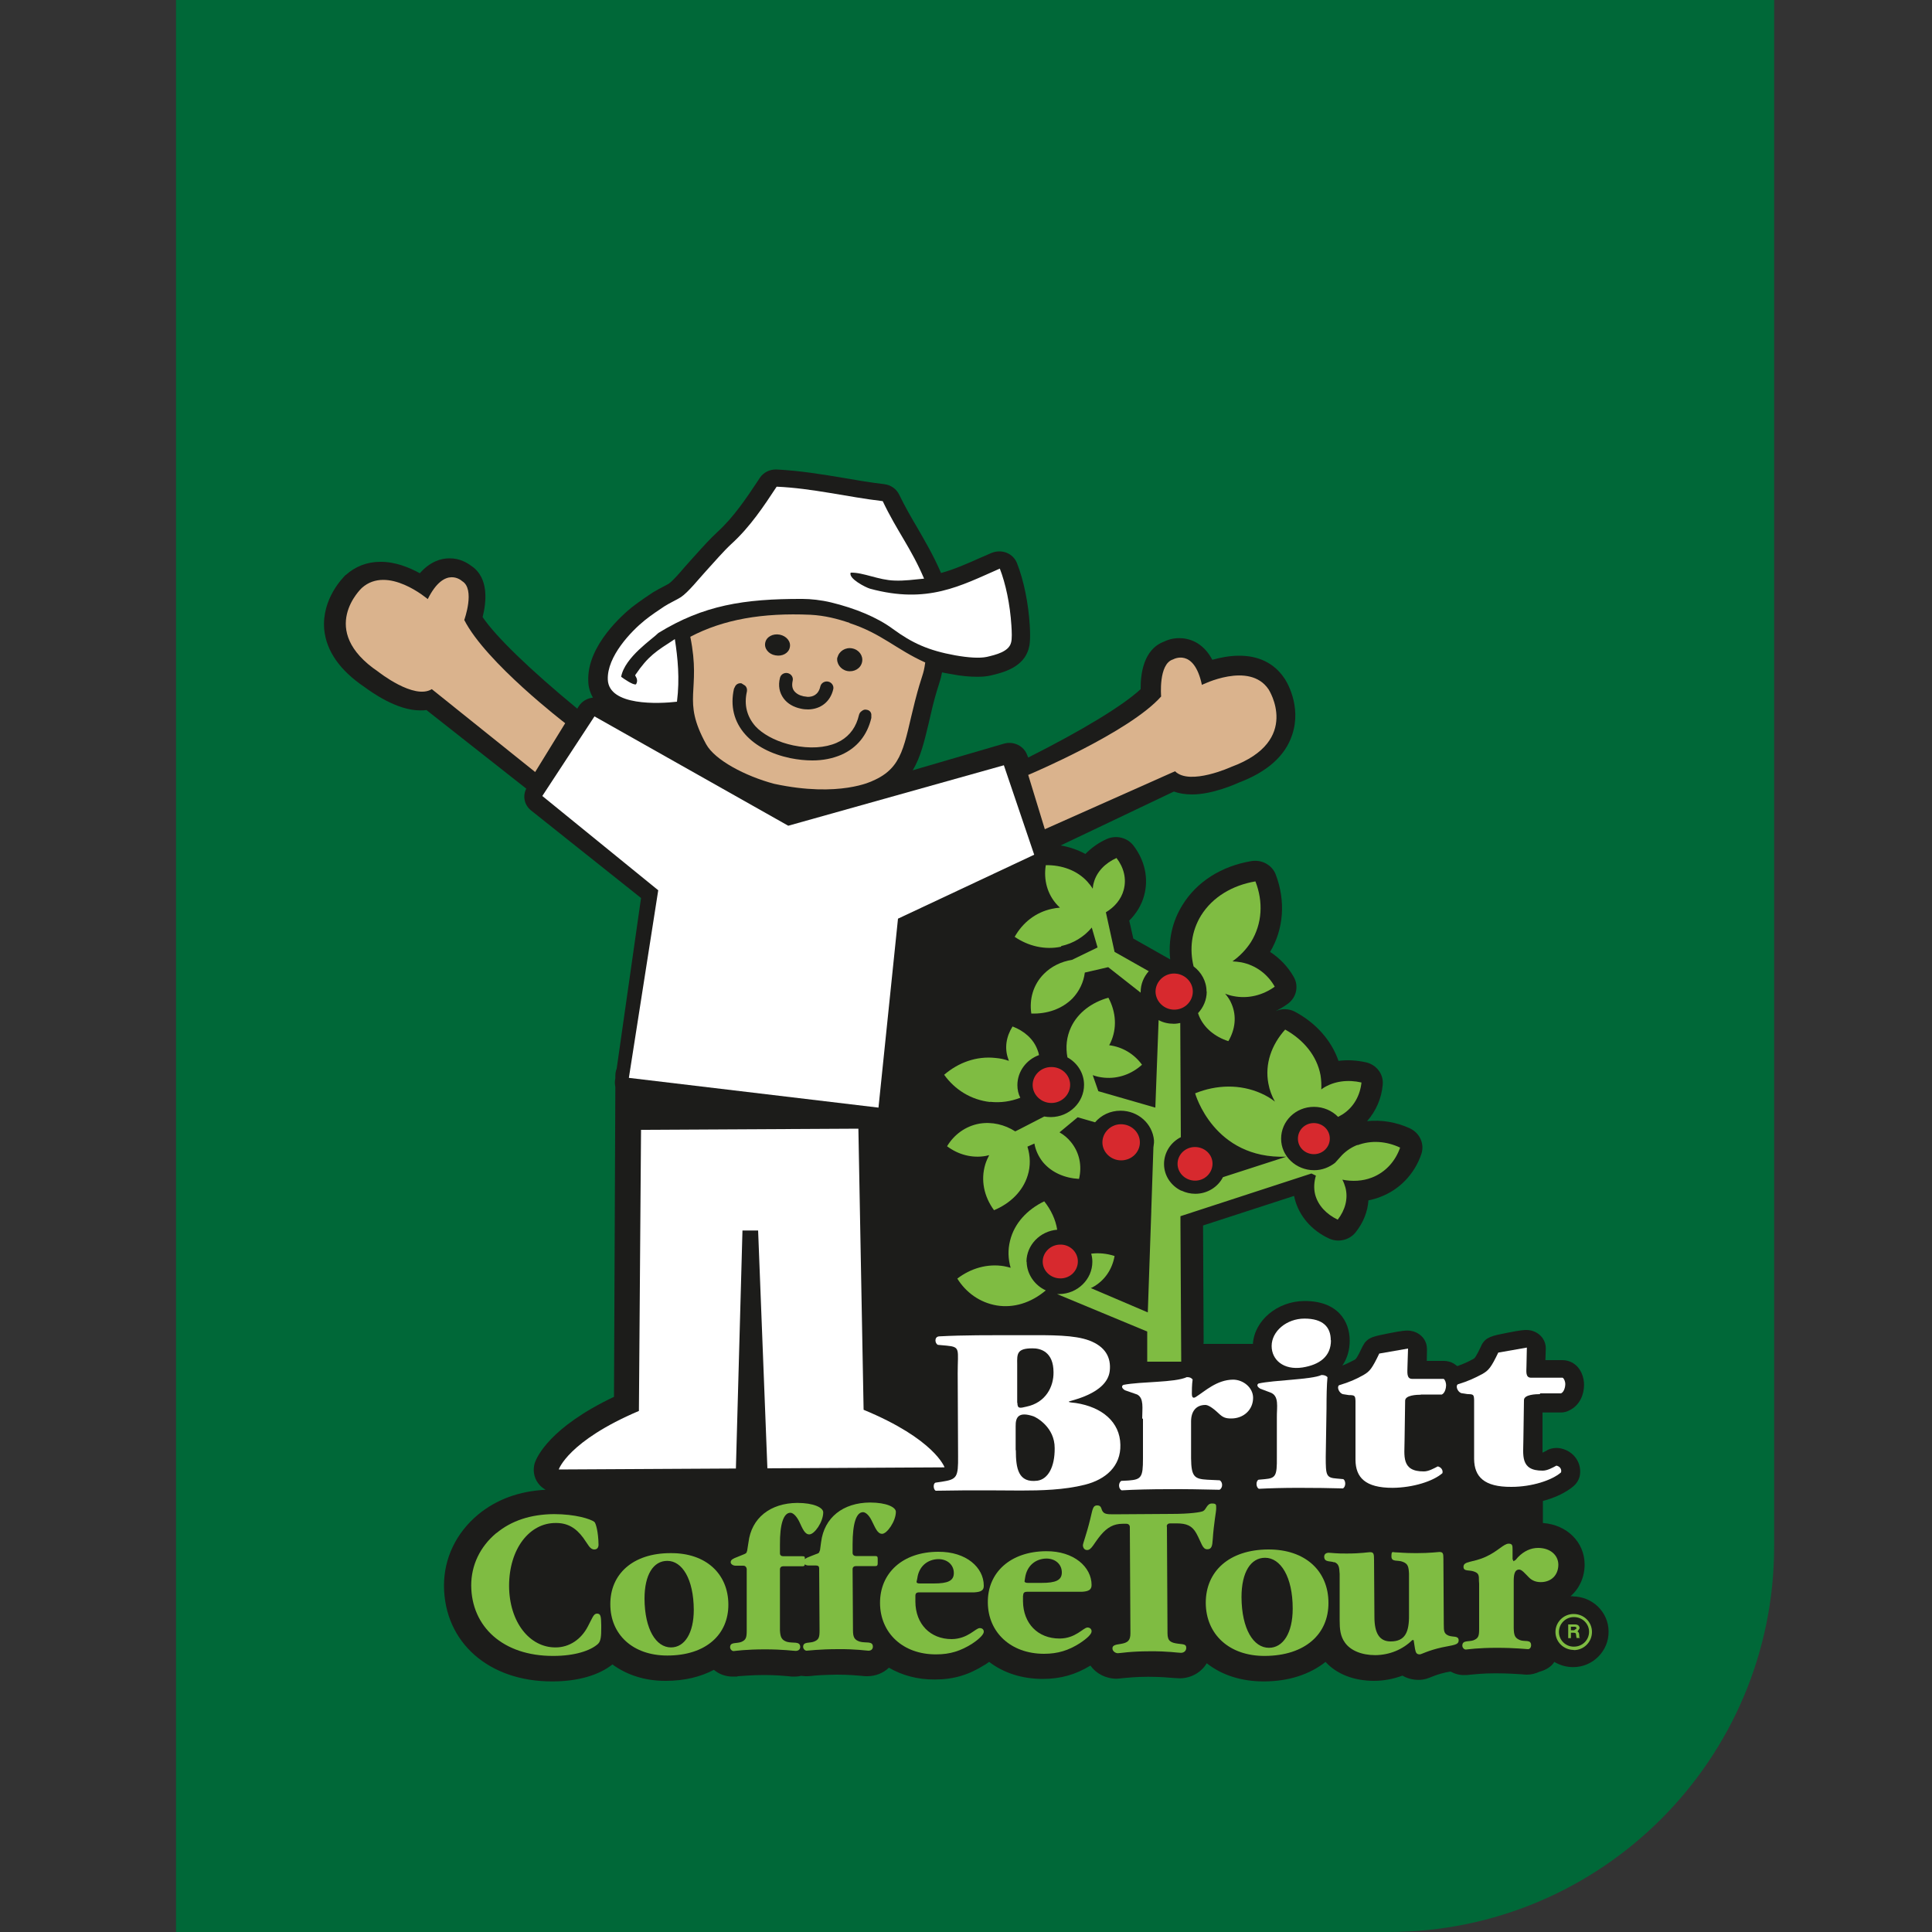 <svg viewBox="0 0 1000 1000" version="1.1" xmlns="http://www.w3.org/2000/svg" data-name="Layer 1" id="Layer_1">
  <rect x="0" y="0" width="1000" height="1000" fill="#333333" stroke="none"/>
  <defs>
    <style>
      .cls-1 {
        fill: #006838;
      }

      .cls-1, .cls-2, .cls-3, .cls-4, .cls-5, .cls-6, .cls-7, .cls-8 {
        stroke-width: 0px;
      }

      .cls-2, .cls-8 {
        fill: #dab38d;
      }

      .cls-3 {
        fill: #1c1c1a;
      }

      .cls-4 {
        fill: #d7292e;
      }

      .cls-5 {
        fill: #7fbc42;
      }

      .cls-6, .cls-7 {
        fill: #fff;
      }

      .cls-6, .cls-8 {
        fill-rule: evenodd;
      }
    </style>
  </defs>
  <path d="M91.1,0v1000h627.5c110.3,0,199.7-89.4,199.7-199.7V0H91.1Z" class="cls-1"></path>
  <path d="M814.7,826.2h-1.8c4.5-3.9,7.3-9.7,7.3-16.5-.1-11.6-9.2-20.5-21.6-21.4v-11.4c6.5-1.7,12.2-4.5,16-7.8,1.5-1.3,2.5-3,3-4.8,1.5-6.6-2.7-13.1-9.7-14.6-2.3-.5-4.8-.2-6.9.8l-.4.3-2.2,1.1v-14.4c0,0,0-6.4,0-6.4h9.6c1.5,0,3-.4,4.3-1.1,5.6-2.7,7.6-8.5,7.6-13.2,0-3.8-1.5-8.9-6.1-11.5-1.5-.8-3.2-1.3-5-1.3h-8.9s.2-6,.2-6c0-1.9-.5-3.7-1.6-5.3-.9-1.3-3.5-4.3-8.6-4.3-.8,0-2.6,0-10,1.5-7.6,1.5-10.8,2.1-13,6.2l-.2.5c-2.8,5.9-3.4,6.4-4.1,6.8-2.8,1.5-5.2,2.6-8.3,3.7l-1.8-1.3c-1.5-.9-3.4-1.4-5.1-1.4h-8.9s.1-6,.1-6c0-2.1-.6-4.1-1.9-5.8-.9-1.2-3.6-3.9-8.3-3.9-.8,0-2.6,0-10,1.5-7.4,1.5-9.6,1.9-12,4.8l-1.2,2c-2.8,6-3.4,6.4-4,6.8-2.1,1.1-4.1,2.1-6.4,3,2.5-3.6,3.8-8,3.8-12.9,0-10-6.2-20.6-23.5-20.5-14,.1-25.8,10.1-26.6,22.2h-25.6c0,.1.1-1.1.1-1.1l-.3-60.2,47.1-15.3.4,1.7c2.3,8.7,8.6,16.1,17.6,20.3,4.8,2.3,10.7.9,13.9-3.2,3.9-4.9,6.2-10.6,6.6-16.5,2.1-.4,4.2-1,6.2-1.8,10-3.8,17.7-11.9,21.2-22.2,1.7-5.1-.7-10.7-5.8-13.2-7.1-3.3-14.9-4.6-22.3-3.8,4.6-5.2,7.5-11.8,8.1-18.9.5-5.3-3.1-10.2-8.5-11.5-4.8-1.1-9.7-1.4-14.4-.8-3.6-10.4-11.4-19.4-22.3-25.3-3.2-1.8-7.1-1.9-10.3-.4h0c2.1-1.1,4.3-2.3,6.3-3.8,4.5-3.2,5.9-9.2,3.1-14-3-5.3-7.3-9.7-12.2-12.9,7.1-11.9,8.1-26.4,2.9-40.1-1.9-4.9-7.2-7.8-12.6-6.9-15.5,2.6-28.3,10.7-35.7,22.8-5.2,8.4-7.4,18.1-6.3,28.1l-19.1-10.8-2.1-9.3c3.7-3.7,6.4-8.1,7.7-13,2.4-8.7.4-18.1-5.5-25.8-3.2-4.2-9-5.6-13.9-3.4-4.3,1.9-7.9,4.6-11,7.7-3.9-2.1-8.2-3.6-12.8-4.4l58.6-27.9c2.5.9,5.6,1.5,9.4,1.5,10.4,0,21.9-5.1,24.4-6.2,14.7-5.6,23.9-13.9,27.4-24.6,5.1-15-3.1-28.2-4.2-29.6h0c-5.2-7.6-13.3-11.5-23.4-11.4-4.9,0-9.7,1-13.7,2.1-5.1-9.5-12.5-11.2-17.2-11.2-3.5,0-6.2,1-7.8,1.8-10.7,4-12.2,16.9-12.1,24.6-9,8.4-30,21.2-58.2,35.4l-.5-1.2c-1.7-4.8-7-7.4-12-6l-47.3,13.8c4.1-6.7,6-14.9,8.2-24,.7-3,1.4-6,2.2-9.4,1.6-6.3,2.6-9.3,3.3-11.5.7-2.1,1.1-3.7,1.5-5.8,1.5.4,3.1.6,4.7.9,5.1,1,9.6,1.4,13.5,1.4,2.7,0,5-.2,7.1-.7,5.9-1.4,17-4,19.6-14.1.3-1.1,1-3.8.5-11.8-.7-11.5-3.1-23.3-6.6-32.2-1-2.5-2.9-4.4-5.4-5.4-2.5-1-5.3-.9-7.8.1-1.8.8-3.5,1.5-5.3,2.3-7.2,3.2-13.9,6.2-20.9,8.1v-.2c-4-9.2-8.1-16.1-12-22.9-3.3-5.6-6.4-10.9-9.6-17.5-1.4-2.9-4.3-5-7.7-5.4-6.9-.8-14-2-20.9-3.2-11.3-1.9-22.9-3.8-34.9-4.4-3.5-.1-6.7,1.5-8.6,4.3l-.9,1.4c-6.2,9.3-12.6,18.9-21,26.6-3.7,3.4-7.4,7.5-11,11.5-.9,1-1.9,2.1-2.8,3.1-.9,1-2,2.3-3.2,3.6-2.3,2.7-6.2,7.2-8.1,8.5-.5.4-1.8,1-2.9,1.6-1.7.9-3.6,1.9-5.4,3-1.5,1-6.7,4.4-10.8,7.6-4,3.2-23.6,19.8-22.7,38.4,0,2.5.7,5.5,2.4,8.5-2.9.3-5.6,1.8-7.3,4.4l-.8,1.3c-24.4-20.1-42.1-37.2-49-47.4,1.9-7.5,3.5-20.4-6-26.6-1.9-1.4-5.8-3.9-11.3-3.8-4.2,0-9.8,1.6-15.2,7.7-5.5-3-12.8-6-20.5-5.9-6.8,0-12.9,2.4-17.8,6.8h-.1c-1.3,1.3-12.4,12.3-11.1,28.1,1.1,11.3,8.1,21.3,21,30,3.3,2.4,16.6,12.1,28.8,12,1.1,0,2.1,0,3.1-.2l51.7,40.7c-2,3.9-1,8.5,2.5,11.3l56.9,45.3-12.6,88.3c-.5,1.2-.7,2.5-.7,3.9v1.1l-.2,1.3c-.1,1.1,0,2.3.2,3.3l-.7,160.3c-33.3,15.8-39.9,31.1-41,34.2-1.1,3.6-.5,7.6,1.8,10.6,1,1.4,2.3,2.4,3.8,3.3-13.7.7-25.4,5-34.9,12.8-11.5,9.6-17.7,22.7-17.7,36.9.2,29.3,23.2,49.6,56.1,49.5,13.1,0,24.1-3.2,31.1-8.8,7.3,5.4,16.9,8.6,27.7,8.5,9.4,0,17.8-2,24.8-5.7,2.6,2.2,6,3.5,9.7,3.5s1.6,0,2.8-.2c2.2-.1,6.7-.6,13.5-.6,6.2,0,10.3.4,12.5.6,1.2.2,2.1.2,3.2.2,1.1,0,2.3-.1,3.4-.4l2.3.2c.8,0,1.5,0,2.7-.1,2.2-.3,6.7-.6,13.5-.7,6.2,0,10.4.4,12.7.6,1.2.2,2.1.2,3.1.2,4.4,0,8.4-1.7,11.2-4.4,6.7,3.9,14.8,6.2,23.8,6.1,9.7,0,17.6-2.4,25.8-7.6h.1c0,0,2.2-1.5,2.2-1.5,7.3,5.6,16.8,8.8,27.7,8.8,9.3,0,17-2.2,24.7-6.9,2.9,4.1,7.9,6.8,13.6,6.8,1,0,1.9-.2,3.2-.3,2.3-.2,6.5-.7,13.1-.7,6.4,0,10.6.4,12.9.6,1.3,0,2.3.2,3.3.2,6.1,0,11.4-3.2,14.1-7.8,7.9,6.2,18,9.4,29.5,9.4,12.8,0,23.8-3.6,32-10.1,5.7,6.3,14.7,9.8,25.1,9.8,5.1,0,10.1-1,14.7-2.7,3.5,2.1,7.2,2.2,8.4,2.2,2.9,0,5.1-.9,6.8-1.6,1.5-.6,3.8-1.5,7.4-2.3l2.3-.4c2.2,1.2,4.7,1.9,7.3,1.8.9,0,1.9,0,3-.2,2.3-.2,6.5-.7,13-.7,6.8,0,11.3.4,13.4.5,1.2.1,1.9.2,2.8.2,2.3,0,4.6-.6,6.5-1.5,3.3-.9,6.2-2.6,7.7-5.1,2.9,1.7,6.2,2.7,9.8,2.7,10.1,0,18.4-8.3,18.3-18.4,0-10.1-8.4-18.2-18.6-18.2" class="cls-3"></path>
  <path d="M814.6,854c-5.2,0-9.5-4.1-9.5-9.3,0-5.1,4.2-9.3,9.4-9.3,5.3,0,9.5,4.1,9.5,9.3,0,5.2-4.2,9.4-9.4,9.4M814.6,837c-4.3,0-7.7,3.5-7.7,7.7,0,4.3,3.6,7.7,7.8,7.6,4.4,0,7.8-3.5,7.8-7.7,0-4.2-3.5-7.6-7.8-7.6" class="cls-5"></path>
  <path d="M813.1,843.9v-1.9h1.9c.9,0,1,.5,1,.9l-1.2.9h-1.7ZM811.7,847.9h1.4v-2.8h1.5c1.1,0,1.1.4,1.2,1.3l.2,1.4h1.7v-.2c-.3,0-.3-.4-.3-1.3s-.3-1.6-.9-1.8l1.1-1.7c0-.7-.4-2-2.3-2h-3.6v7.1Z" class="cls-5"></path>
  <path d="M257,793.5c7.7-6.4,17.7-9.7,29.7-9.8,11.1,0,18.9,2.5,20.9,4,.8.5,2.1,5.3,2.2,11.8,0,1.6-.8,2.5-2.2,2.5-2.3,0-3.2-2.6-5.7-6-3.9-5.3-8.3-7.8-14.4-7.7-13.4,0-24,13.3-24,32.6.1,18.8,10.7,31.9,24.1,31.8,7,0,13.2-4.1,16.7-10.9,2.3-4.3,2.9-6.6,4.7-6.6,2,0,2.1,1.5,2.2,6v1.5c0,4.2-.2,6.8-1.7,8.2-3.9,3.5-12,6.2-23.1,6.2-26,.1-42.4-15.1-42.5-36.5,0-10.4,4.5-20,13-27.1" class="cls-5"></path>
  <path d="M347.3,852.7c-7.7,0-13.6-9.3-13.7-25.2,0-12.5,4.6-19.6,11.8-19.6,7.7,0,13.6,9.4,13.7,25.3,0,12.2-4.8,19.5-11.8,19.5M315.9,830.4c0,15.5,11.5,26.5,29.5,26.5,19.9,0,31.7-10.8,31.6-26.5-.1-15.7-11.5-26.7-30-26.5-19.5,0-31.2,10.9-31.1,26.5" class="cls-5"></path>
  <path d="M386.7,802.8l.7-4.4c1.5-12.7,11.3-20.4,25.3-20.5,8.4,0,13.4,2.4,13.4,4.9,0,4.9-4.5,11.4-7.2,11.4-2.3,0-3.4-2.7-5.3-6.8-1.5-2.9-3.2-4.4-4.5-4.4-3.5,0-5.5,5.8-5.4,16.6v4.4c0,1,.7,1.5,1.7,1.5h9.8c1.3,0,1.4.2,1.4,1.4v2.4c0,1-.3,1.4-1.2,1.4h-10.1c-.9,0-1.6.6-1.6,1.6v31.6c.2,3.7,1,5,3.6,5.9,3.1.9,6.8-.5,6.9,2.6,0,1.2-.8,2.1-2.4,2.1-1.1,0-6.5-.8-15.8-.8-9.8,0-15.3.8-16.3.9-.9,0-1.8-1-1.8-2,0-2.8,3.2-1.8,5.7-2.7,2.5-1,2.9-2.3,2.9-5.9v-32c-.2-1-.8-1.6-1.7-1.6h-4c-1.5,0-2.6-.9-2.6-1.8,0-1.3,1.3-1.9,3.4-2.7l3.2-1.3c1.1-.5,1.6-.5,1.9-1.9" class="cls-5"></path>
  <path d="M424.4,802.6l.6-4.4c1.6-12.8,11.4-20.4,25.3-20.5,8.5,0,13.4,2.4,13.4,4.8,0,4.9-4.6,11.4-7.1,11.4-2.4,0-3.4-2.8-5.4-6.8-1.4-2.9-3.2-4.4-4.5-4.4-3.5,0-5.4,5.8-5.4,16.7v4.4c0,1,.8,1.6,1.7,1.6h9.8c1.2,0,1.5.2,1.5,1.4v2.4c0,1-.3,1.4-1.2,1.4h-10.1c-1,0-1.7.6-1.7,1.6l.2,31.6c0,3.7.8,5,3.5,5.9,3,.9,6.8-.5,6.8,2.6,0,1.2-.8,2.1-2.3,2.1-1.1,0-6.4-.9-15.8-.8-9.8,0-15.3.8-16.2.8s-1.8-1-1.8-2c0-2.8,3.3-1.8,5.6-2.7,2.6-1,2.9-2.3,2.9-5.9l-.2-32c0-1-.5-1.5-1.6-1.5h-3.9c-1.6,0-2.7-1-2.7-1.9,0-1.3,1.3-1.9,3.3-2.7l3.3-1.3c1.1-.4,1.6-.4,1.9-1.8" class="cls-5"></path>
  <path d="M474.8,816.9c.8-6.1,5.2-9.8,10.9-9.9,4.7,0,8,3,8,7.2,0,4.1-3.2,5.4-10.4,5.4h-7.3c-1,0-1.6-.3-1.6-.8h0M473.8,826.1c0-1.4.5-1.9,2.1-1.9h28.4c3.4-.2,5-1,4.9-3.5,0-9.3-9-17.6-23.5-17.5-18.5,0-30.3,11-30.2,26.6.1,15.4,11.8,26.6,29.1,26.5,7.2,0,12.6-1.8,18.4-5.4,4.1-2.7,6.2-5,6.2-6.3s-.9-1.9-2.1-1.9c-2.2,0-6.1,5.6-14.5,5.7-11.1,0-18.7-7.8-18.8-19.3v-2.9Z" class="cls-5"></path>
  <path d="M530.6,816.6c.9-6.1,5.3-9.8,11-9.9,4.7,0,8,3,8,7.2,0,4.1-3.3,5.4-10.4,5.4h-7.2c-1,0-1.7-.3-1.7-.8h0M529.6,825.8c0-1.4.6-1.9,2.1-1.9h28.3c3.4-.2,5-1,5-3.5,0-9.3-9.1-17.6-23.5-17.5-18.5.1-30.4,11-30.2,26.6.1,15.3,11.8,26.5,29.1,26.5,7.2,0,12.7-1.8,18.4-5.4,4.1-2.7,6.3-4.9,6.2-6.3,0-1.1-.9-1.9-2.1-1.9-2.2,0-6.1,5.7-14.5,5.7-11.2,0-18.8-7.8-18.9-19.3v-2.9Z" class="cls-5"></path>
  <path d="M604,790.2l.3,55.2c0,4.1,1.7,4.9,5.7,5.4,2.7.3,4,.3,4,2.1,0,1.6-1.2,2.6-2.8,2.6s-6.6-.9-16.3-.8c-9.8,0-15.1,1-16.3,1s-2.8-1-2.8-2.5,1.3-1.9,4.2-2.3c3.7-.6,5.1-1.7,5.1-5.5l-.3-55c0-1-.7-1.7-1.8-1.7h-1.9c-4.7,0-8,1.9-11.3,5.8-3.7,4.4-4.8,7.8-7.1,7.8-1.4,0-2.1-1.1-2.2-2.4,0-1.1,1.8-5.4,3.8-13.6,1.2-4.7,1.2-7.1,3.6-7.1,1.9,0,2,1.2,2.5,2.5.9,2,2.5,2.1,5.9,2.1l30.1-.2c9.7,0,15.4-.9,16.4-1.5,1.6-.9,1.9-3.9,4.5-3.9s2.1.9,2.2,2.6c0,1.8-1.2,7.2-1.8,16.1-.2,3.3-.6,5-2.8,5-2.6,0-2.9-3.2-5.7-8.3-2.2-3.9-5-5.1-10.2-5.1h-3.4c-1,0-1.7.6-1.7,1.6" class="cls-5"></path>
  <path d="M656.8,852.9c-8,0-14.1-9.7-14.2-26.2,0-13,4.8-20.4,12.2-20.4,8,0,14.3,9.8,14.3,26.3,0,12.7-5,20.3-12.3,20.3M624.1,829.7c.1,16.1,12,27.5,30.6,27.4,20.8-.1,33-11.3,32.9-27.5,0-16.3-11.8-27.7-31.2-27.6-20.2.1-32.3,11.3-32.3,27.6" class="cls-5"></path>
  <path d="M690.6,808.7c-2-.9-5.1.1-5.2-2.9,0-1.3.8-2,2.2-2.1,1.3,0,4.5.5,9.7.4,7,0,10.9-.7,11.8-.7,1.9,0,2.1.8,2.1,4l.2,29.5c0,8.6,2.7,12.7,8.4,12.7,7.5,0,9.6-4.8,9.5-13.7v-21.4c-.2-3.7-.6-5.1-3.2-6.1-2.6-1.1-5.9.3-5.9-2.8s.6-2.1,2.2-2.1,4.2.4,10.7.4c7.2,0,11.1-.6,11.9-.6,1.9,0,2.1.8,2.1,3.4l.2,34c0,3.6.1,4.9,2.5,5.9,2.4.9,5.1-.1,5.2,2.4,0,2.5-2.6,2.4-8.7,3.7-7.2,1.6-10.6,3.6-11.4,3.6-1.7,0-2.1-.8-2.5-2.9l-.7-4.5h-.7c-5,4.9-11.7,7.7-19.1,7.8-7.3,0-12.9-2.5-15.7-6.4-2.5-3.4-2.8-7.2-2.8-11.8v-23.8c-.2-3.7-.4-5.2-2.8-6.2" class="cls-5"></path>
  <path d="M765.5,818.3c0-2.9,0-4-2.6-4.9-2.4-.9-5.4.1-5.4-2.4,0-3.1,4.7-2.1,11.5-5.2,6.4-2.9,9.3-6.8,11.9-6.8,1.9,0,2,1,2,2.9v5.1c0,0,.5,1.1.5,1.1l1.1-.7,1.2-1.4c3.1-3.2,6.7-4.8,10.4-4.8,6.2,0,10.4,3.6,10.5,8.6,0,5.6-3.8,9.1-9.1,9.1-2.5,0-4.5-.8-6.1-2.4-2.2-2.2-3.7-4.1-5.1-4.1-2,0-2.8,1.9-2.8,5.8v24.5c.1,3.8.6,5.1,3.2,6.2,2.5,1,5.8-.5,5.8,2.7,0,1.1-.7,2-1.6,2s-6.4-.7-16.2-.7c-9.6,0-14.8.8-16,.9-.9,0-1.8-1-1.8-2,0-3,3.3-1.9,5.8-2.8,2.7-1.1,2.9-2.4,2.9-6.2v-23.1" class="cls-5"></path>
  <path d="M495.7,710.7c0-12.3,1.6-13.5-5.7-14.2l-4.5-.4c-1.6-.6-2.1-4.2.6-4.4,12.9-.7,25.4-.6,42.5-.6,16.3-.1,27.4-.1,35.1,2.7,8.3,3.1,11.5,8.7,10.7,15.8-1.4,12.1-21.2,15.4-21.2,15.9,0,.4,2.1.5,3.7.7,13.5,2.1,22.8,9.8,23,21.6.3,11.1-7.6,18-18.4,20.7-10.7,2.7-22.7,3-33.1,3-6.1,0-12.4-.1-17.4-.1-8.3,0-17,0-26.7.2-1.3-.7-1.4-3.9,0-4.2l3.4-.5c7.6-1.2,8.3-2.3,8.2-13.2l-.2-43ZM526.6,726.1c0,3.1,1.3,2.8,4.6,2,10.2-2.1,14.2-10.5,14.1-17.8,0-10.6-6.7-12.5-11-12.4-8,0-7.9,2.9-7.8,8.2v20ZM525.8,750.6c0,9.4,1.2,17.1,11.2,15.8,5.4-.8,9-7,8.9-16.9,0-10.7-9.2-15.7-10.9-16.4-7.7-2.6-9.4.3-9.3,5.2v12.3Z" class="cls-7"></path>
  <path d="M591.2,734.3c0-5.4,1-10.6-2.6-12.5l-6.3-2.2c-1.4-.8-2.2-2.1-.8-2.8,9.2-1.8,26.5-1.1,32.8-4,1.5,0,2.2.3,3,1.2-.4,2.7-.4,6.2-.4,7.5s.4,2.6,2,1.6c4.9-3.1,10.9-8.9,19.3-9,5.4,0,10.4,4.2,10.4,9.4,0,6.2-4.9,10.7-11.3,10.7-2.9,0-4.3-.5-6.5-2.6-3.6-3.4-5.7-4.4-6.9-4.4-4.8,0-7.4,3.3-7.4,8.5v19.2c.1,9.5,1.8,10.6,8.4,11l6.4.3c1.7.9,1.7,4-.1,4.9-9.6-.2-17.6-.4-27-.3-8.2,0-17,.2-23.6.6-1.8-.8-1.8-4-.2-4.9l3.8-.2c6.6-.5,7.4-1.8,7.4-11.3v-20.7Z" class="cls-7"></path>
  <path d="M735.5,721.9c-2.1,0-8.2.2-8.2,3.1l-.3,20.6c0,7.7-1.9,16.1,10,16,2.4,0,5.1-1.5,7.2-2.6,1.7.4,2.8,1.9,2.4,3.5-4.8,4.2-15.2,7.5-25.8,7.6-14.2,0-19.1-5.4-19.2-14.4v-30.5c-.1-2.8-.4-3.1-3.4-3.1l-3.2-.5c-1.9-.6-3.2-3.7-1.9-4.6,5.3-1.6,8.8-3.1,12.8-5.4,3.1-1.8,4.3-3.3,8-11l14.9-2.6-.3,9.5c0,2.6-.6,6.2,2.4,6.2h16.3c.8.4,1.3,2.1,1.3,3.3s-.5,4-2.2,4.8h-11Z" class="cls-7"></path>
  <path d="M797.1,721.6c-2.2,0-8.3.2-8.3,3.1l-.3,20.5c0,7.7-1.9,16.1,10,16,2.4,0,5.1-1.5,7.1-2.6,1.8.4,2.8,1.8,2.4,3.5-4.7,4.1-15.1,7.5-25.7,7.5-14.2.1-19.2-5.3-19.3-14.4v-30.5c-.1-2.8-.3-3.1-3.4-3.1l-3.2-.5c-1.9-.6-3.2-3.7-1.8-4.6,5.3-1.6,8.7-3.2,12.8-5.4,3.1-1.8,4.4-3.3,8.1-11l14.8-2.6-.2,9.5c0,2.6-.7,6.1,2.4,6.1h16.3c.8.4,1.4,2.1,1.4,3.3s-.5,4-2.2,4.8h-10.9Z" class="cls-7"></path>
  <path d="M686.2,754.1c0,9.6.2,10.8,5.8,11.2l3.3.3c1.3.8,1.4,3.9-.2,4.8-6-.2-15.2-.3-23.1-.3-7.7,0-14.8.2-20.4.5-1.6-.8-1.6-4-.2-4.7l3.3-.3c5.6-.5,6.3-1.7,6.2-11.3v-20.6c-.1-5.4,1.4-11.3-3.5-13l-5.1-1.9c-1.3-.8-2.1-1.9-.9-2.7,8-1.8,27.5-2,32.6-4.4,1.4,0,2.3.3,3.1,1.1-.4,4.1-.5,10.2-.5,16.3l-.4,25.1ZM688.9,693.7c0,8.5-6,12.7-14.7,14.1-9.9,1.5-16-4-16-11.1,0-7.7,7.8-14.2,17-14.2,9.5,0,13.6,4.3,13.6,11.2" class="cls-7"></path>
  <path d="M402,251.9c-6.6,10-13.7,20.8-23.5,29.7-4.2,3.9-8.6,9.1-13.1,14-3.6,3.9-9.1,10.9-13,13.5-2.2,1.4-5.8,3-8.6,4.8-2.4,1.6-6.8,4.5-10,7.1-7.1,5.7-19.7,18.8-19.2,30.8.6,13.7,26.5,12.5,35.8,11.4,1.5-12.1.4-22.6-1.1-32.4-9.7,6.3-13.7,8.6-20.5,18.6-.4.3,2,2.1.4,4.8-1.4.6-6.5-3-7.7-3.9,1.9-10.2,16.2-19.5,19.3-22.7,23.3-14.3,44.1-17.7,74.6-17.6,4.3,0,9.7.6,14.7,1.8,12.4,3,23.9,7.7,32,13.7,10.1,7.4,18.5,11.2,32.3,13.7,6.8,1.2,12.6,1.6,16.4.8,4.7-1.1,11.3-2.7,12.5-7.3.6-1.9.4-5.8.2-8.9-.7-11.1-3-21.8-6-29.5-20.3,8.9-37.4,18.5-67.2,10.4-2.1-.6-11.3-5.2-10-8.3,6.5-.2,14.5,3.9,22.8,4.1,5,.2,10-.5,15.2-1-6.7-15.8-14.1-24.7-21.4-40.1-18.5-2.2-36.4-6.7-55-7.5" class="cls-6"></path>
  <path d="M532.2,401.1s52.3-22,68.8-40.6c0,0-1.5-16.9,6.2-19.2,0,0,10.8-6.2,14.9,13.2,0,0,24.6-12.4,34.5,2.3,0,0,17.3,26.6-19.2,40.1,0,0-21.6,9.9-29.2,2.3l-67.4,30-8.6-28.1Z" class="cls-2"></path>
  <path d="M292.5,374.3s-41-31.4-52.2-53.4c0,0,5.8-16-1.1-20.1,0,0-8.9-8.5-17.8,9.3,0,0-20.7-17.8-34.1-5.8,0,0-23.5,21.8,8.5,43.4,0,0,18.5,14.7,27.7,9l53.5,42.9,15.5-25.2Z" class="cls-2"></path>
  <path d="M331.8,584.8l-1.1,145.5c-36.7,15.6-41.5,30.3-41.5,30.3l91.7-.5,3.4-123.2h8.1s4.8,123.1,4.8,123.1l91.7-.5s-5.1-14.6-41.9-29.8l-2.7-145.5-112.6.6Z" class="cls-7"></path>
  <polygon points="325.5 557.9 340.7 460.8 280.7 412 307.7 370.8 408 427.4 519.6 396.1 535.3 442.4 464.8 475.5 454.7 573.3 325.5 557.9" class="cls-6"></polygon>
  <path d="M439.7,322.4c-6.2-2.1-12.7-3.8-20.2-4.2-24.9-1.1-45.1,2.4-62.2,11.4,5.8,28.6-4.7,32.1,8.2,55.6,4.5,8.2,20.2,16.5,35.2,20.5,33.9,7.3,50.9-1.5,50.9-1.5,16.1-6.9,16.2-18.6,22-41.3,3.7-14.4,4.3-12.8,5.3-20-15.1-6.8-22.6-15-39.2-20.4M433.5,340.3c.7-3.2,4.1-5.4,7.6-4.7,3.6.7,5.8,3.9,5.1,7.1-.7,3.3-4.1,5.3-7.7,4.6-3.4-.7-5.7-3.9-5.1-7.1M410.3,352.3c-.5,2.2-.3,4,.8,5.4.7.9,1.8,1.7,3.1,2.2l1.7.5c.9.1,1.6.2,2.2.3,2.4,0,5.5-.9,6.5-5.4.4-1.8,2.3-2.9,4.1-2.5,1.8.4,3,2.2,2.6,3.9-1.5,6.5-6.5,10.4-13,10.5-1.2,0-2.5-.1-3.8-.4-3.8-.8-6.9-2.6-8.9-5.3-2.2-3-2.9-6.6-1.9-10.6.4-1.8,2.2-2.9,4-2.5,1.8.4,3,2.1,2.6,3.9M396.1,332.6c.6-3,4-4.8,7.5-4.1,3.5.7,5.9,3.6,5.2,6.6-.6,3-3.9,4.8-7.5,4.1-3.5-.6-5.9-3.6-5.2-6.6M451,371.6c-2.1,8.9-7.4,15.5-15.6,19.1-4.5,1.9-9.4,2.9-14.9,2.9-3.7,0-7.5-.4-11.5-1.2-9.9-2.1-17.9-6.3-23.2-12.2-5.9-6.6-7.9-14.8-5.9-23.7l.5-1c.5-1.3,2-2.1,3.4-1.8l1.9,1.2c.8.8,1.1,1.8.9,3-1.6,6.9,0,13,4.4,18l1.4,1.4c4.4,3.9,10.7,6.9,18.1,8.5,8.6,1.8,16.5,1.3,22.5-1.3l2.2-1.1c4.9-2.9,8-7.3,9.4-13.3.2-.9.8-1.7,1.5-2.1.7-.6,1.6-.9,2.6-.6,1.3.2,2.2,1.2,2.3,2.4v1.7Z" class="cls-8"></path>
  <path d="M553.9,561.5c0-5.1-4.4-9.3-9.8-9.2-5.3,0-9.6,4.2-9.6,9.3,0,5.1,4.4,9.3,9.7,9.3,5.4,0,9.7-4.3,9.7-9.4" class="cls-4"></path>
  <path d="M617.4,513.2c0-5.1-4.4-9.3-9.7-9.3-5.3,0-9.6,4.3-9.6,9.4.1,5.1,4.4,9.3,9.7,9.3,5.3,0,9.6-4.2,9.6-9.4" class="cls-4"></path>
  <path d="M557.9,652.9c0-4.8-4.1-8.8-9.1-8.7-5,0-9.1,4-9.1,8.8,0,4.8,4.1,8.7,9.2,8.7,5,0,9-3.9,9-8.8" class="cls-4"></path>
  <path d="M627.6,602.3c0-4.8-4.1-8.6-9.1-8.6-5,0-9,3.9-9,8.7,0,4.8,4.1,8.7,9.1,8.7,5,0,9-4,9-8.8" class="cls-4"></path>
  <path d="M688.3,589.3c0-4.5-3.7-8-8.3-8-4.6,0-8.2,3.6-8.2,8.1s3.7,8,8.3,8c4.6,0,8.2-3.7,8.2-8" class="cls-4"></path>
  <path d="M549.2,489.7c6.4-1.4,11.9-4.8,15.9-9.6l3,10.3-13.2,6.4c-5.6.9-10.8,3.4-14.7,7.4-5.4,5.5-7.5,12.9-6.4,20.4,8.1.3,15.8-2.3,21.3-7.8,3.6-3.8,5.8-8.5,6.4-13.4l12.1-2.8,16.8,13.2v-.3c0-4.2,1.6-7.9,4.2-10.8l-17.7-10-4.5-20.5c4.5-2.7,7.9-6.7,9.2-11.5,1.6-5.8.1-11.7-3.7-16.6-5.8,2.6-10.3,7.1-11.8,12.9-.3,1-.4,2-.5,3-.8-1.3-1.8-2.6-2.9-3.8-5.4-5.8-13.2-8.5-21.4-8.4-1.2,7.5.7,15.1,6.1,20.8l1.2,1.2c-1.4.1-2.8.3-4.1.6-8.5,1.8-15.2,7.2-19.3,14.5,7,4.8,15.6,6.9,24.1,5.1" class="cls-5"></path>
  <path d="M624.6,513.2c0,4.3-1.7,8.2-4.5,11.2l.5,1.4c2.6,6.3,8.3,10.9,15.2,13.1,3.5-6,4.4-12.8,1.7-19.2-.8-2-2-3.8-3.4-5.4,1.4.6,2.8,1,4.4,1.3,7.6,1.5,15.2-.5,21.3-4.9-3.6-6.4-9.7-11.1-17.3-12.6-1.6-.3-3.1-.4-4.6-.5,3.8-2.7,7-6,9.6-10,5.9-9.6,6.4-20.9,2.3-31.4-11.8,2-22.1,8-28.1,17.6-5,8.1-6.1,17.4-3.9,26.4,4,3,6.7,7.7,6.7,13" class="cls-5"></path>
  <path d="M512.5,570.3c5.4.6,10.7-.2,15.6-2.1-1-2-1.5-4.2-1.5-6.5,0-7.1,4.6-13.2,11.2-15.6-.2-.9-.4-1.8-.8-2.7-2.1-5.7-6.9-9.8-12.9-12.1-3.3,5.2-4.3,11.3-2.2,16.9l.3.9c-2.2-.8-4.5-1.3-6.9-1.5-9.9-1.1-19.3,2.4-26.6,8.7,5.5,7.7,13.9,13,23.8,14.1" class="cls-5"></path>
  <path d="M531.3,653.1c0-8.7,7.1-15.9,15.9-16.6-.8-5.2-3.2-10.3-6.7-14.7-8.9,4.3-15.5,11.4-17.7,20.4-1.2,4.8-1,9.4.3,14-1.1-.3-2.2-.6-3.3-.8-8.7-1.5-17.4,1.1-24.3,6.4,4.5,7.2,11.6,12.4,20.4,13.9,8.6,1.4,17.6-1.2,25.4-7.8-5.7-2.6-9.8-8.3-9.9-14.8" class="cls-5"></path>
  <path d="M702.9,592.5c-3.2,1.2-5.9,3-8.2,5.3l-3.7,4.1c-3,2.3-6.7,3.8-10.8,3.8-9.4,0-17.1-7.3-17.1-16.3,0-9.1,7.5-16.5,17-16.5,4.9,0,9.4,2,12.5,5.2l2.3-1.3c5.9-3.8,9.1-9.9,9.8-16.5-6.9-1.6-14.2-.8-20,3l-.8.6c.1-2.4,0-4.9-.4-7.4-1.9-10.1-8.8-18.3-18.3-23.6-7.1,7.9-10.6,17.8-8.7,27.9.6,3.4,1.8,6.5,3.4,9.4-2.1-1.7-4.5-3.1-7.2-4.3-10.8-4.8-23-4.5-34.1,0,0,0,9.5,34.2,47.2,32.8l-32.8,10.6c-2.6,5.1-8.1,8.6-14.3,8.6-2.6,0-5-.6-7.1-1.6h-.2s0,0,0,0c-5.2-2.5-8.9-7.7-8.9-13.8,0-6,3.5-11.3,8.7-13.9l-.3-59.1c-1,.2-2.1.4-3.3.4-2.8,0-5.6-.6-7.9-1.9l-1.7,45.3-29.5-8.5-2.9-8.3c1.9.7,3.8,1.1,5.9,1.3,7.3.7,14.3-1.9,19.6-6.7-4-5.5-10-9.2-17-10.1l.6-1.1c3.6-7.6,3-16-1-23.5-8.5,2.4-15.7,7.6-19.3,15.2-2.4,5.1-2.9,10.4-1.9,15.7,5.1,2.8,8.6,8.1,8.6,14.2,0,9.1-7.6,16.6-17.1,16.7-1.2,0-2.4-.1-3.5-.3l-13,6.7-2,1c-5.5-3.5-12-5.1-18.6-4-7.2,1.3-13.1,5.7-16.7,11.7,5.7,4.3,12.9,6.3,20.1,5l1.7-.4c-.8,1.5-1.5,3.1-2,4.7-2.5,8.2-.7,16.7,4.5,23.8,8.4-3.5,14.9-9.8,17.4-17.9,1.6-5,1.4-10.1-.1-15l3.6-1.6c.6,3.4,2.1,6.7,4.4,9.6,4.5,5.4,11.3,8.3,18.7,8.7,1.6-6.7.3-13.6-4.2-19.1-1.6-2-3.6-3.7-5.9-5l9.4-7.8,9,2.6c3.2-3.7,7.8-6,13.2-6,9.1,0,16.5,6.7,17.3,15.3h0c0,.1,0,1.3,0,1.3l-.3,2.4-1.1,32.7v.5s-1.8,52.2-1.8,52.2l-29.5-12.6.9-.4c6.4-3.5,10.2-9.4,11.4-16.2-4-1.3-8.1-1.7-12.1-1.2.4,1.4.6,2.7.6,4.2,0,9.1-7.7,16.6-17.1,16.7h-1.2c0,0,46.7,19.4,46.7,19.4v15.6c-.1,0,17.6,0,17.6,0l-.4-71.2v-.5s0-3.6,0-3.6l67.8-22.1,2.3,1.1c-.9,3.1-1.2,6.4-.4,9.7,1.5,5.8,5.9,10.3,11.7,13.1,3.8-4.9,5.5-10.8,4-16.6-.4-1.4-.9-2.8-1.6-4.1,5.1,1,10.4.8,15.3-1.1,7.2-2.8,12.2-8.6,14.6-15.5-7-3.3-14.9-4-22.2-1.2" class="cls-5"></path>
  <path d="M590,591.3c0-5.2-4.4-9.4-9.8-9.4-5.3,0-9.6,4.3-9.6,9.4,0,5.1,4.4,9.3,9.7,9.3,5.4,0,9.7-4.2,9.7-9.3" class="cls-4"></path>
</svg>